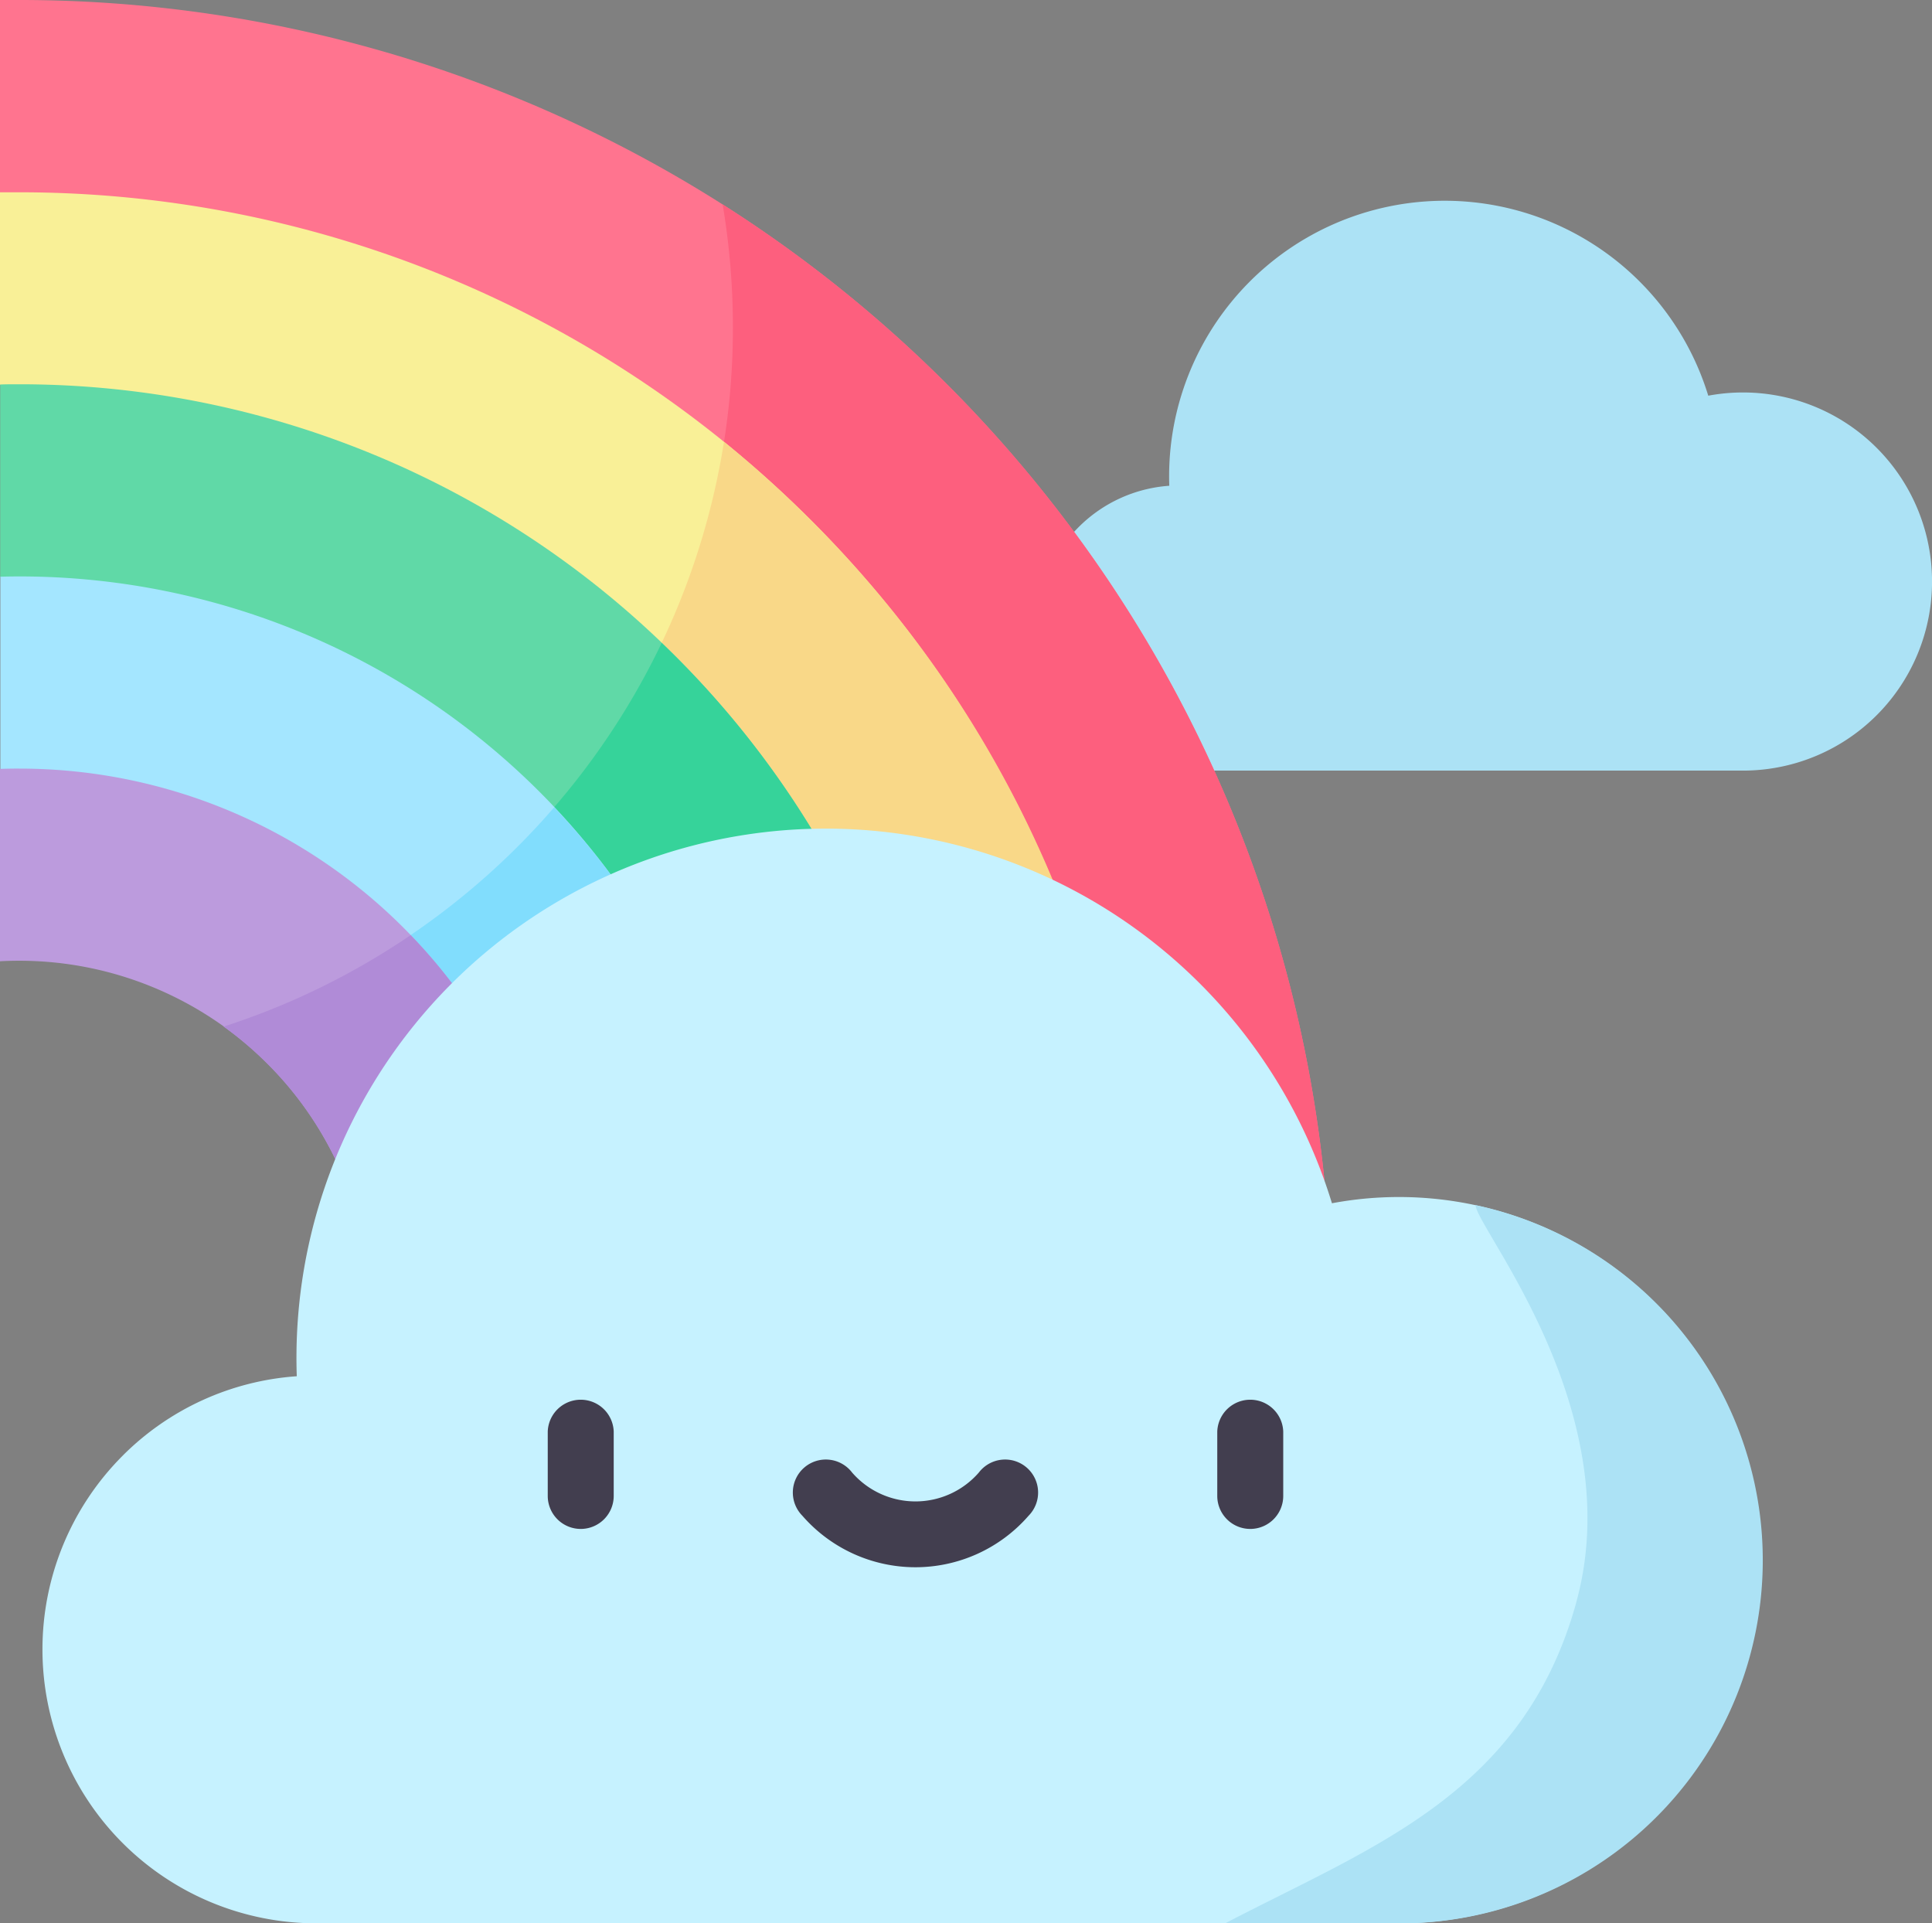 <svg viewBox="0 0 49.229 49" height="49" width="49.229" xmlns="http://www.w3.org/2000/svg">
  <rect x="0" y="0" width="49.229" height="49" fill="#808080" stroke="none"/>
  <g transform="translate(-2.716)" id="icon-rainbow-c">
    <path fill="#ace2f5" transform="translate(23.3 -243.102)" d="M6.9,256.532a3.618,3.618,0,0,1,2.31-1.054,7.023,7.023,0,0,1,13.734-2.295,4.817,4.817,0,1,1,.887,9.552H9.466a3.634,3.634,0,0,1-2.569-6.2Z" data-name="Pfad 1014" id="Pfad_1014"></path>
    <g transform="translate(2.716)" data-name="Gruppe 524" id="Gruppe_524">
      <path fill="#ff748f" transform="translate(-63.077)" d="M92.093,33.42h4.9A33.42,33.42,0,0,0,63.568,0c-.164,0-.328,0-.491,0V4.9Z" data-name="Pfad 999" id="Pfad_999"></path>
      <path fill="#fd5f7e" transform="translate(-48.151 -60.544)" d="M66.826,68.875a18.839,18.839,0,0,0-.261-3.122,33.4,33.4,0,0,1,15.5,28.212h-4.9L63.077,80.115A18.638,18.638,0,0,0,66.826,68.875Z" data-name="Pfad 1000" id="Pfad_1000"></path>
      <path fill="#f9f097" transform="translate(-124.873 -56.901)" d="M148.994,90.321h4.9A28.525,28.525,0,0,0,125.364,61.8q-.246,0-.491,0v4.9Z" data-name="Pfad 1001" id="Pfad_1001"></path>
      <path fill="#f9d888" transform="translate(-112.274 -130.815)" d="M130.722,142.069a29.067,29.067,0,0,1,2.214,2,28.338,28.338,0,0,1,8.354,20.17h-4.9L124.873,152.95A18.685,18.685,0,0,0,130.722,142.069Z" data-name="Pfad 1002" id="Pfad_1002"></path>
      <path fill="#60d9a7" transform="translate(-186.669 -113.802)" d="M205.895,147.222h4.9a23.63,23.63,0,0,0-23.63-23.63c-.164,0-.328,0-.491.006v4.9Z" data-name="Pfad 1003" id="Pfad_1003"></path>
      <path fill="#36d39a" transform="translate(-176.859 -190.398)" d="M193.719,206.778c.114.109.228.219.34.331a23.478,23.478,0,0,1,6.921,16.709h-4.9l-9.415-9.172A18.8,18.8,0,0,0,193.719,206.778Z" data-name="Pfad 1004" id="Pfad_1004"></path>
      <path fill="#a4e6ff" transform="translate(-248.465 -170.702)" d="M262.8,204.123h4.9a18.735,18.735,0,0,0-18.735-18.735q-.246,0-.491.007v4.9Z" data-name="Pfad 1005" id="Pfad_1005"></path>
      <path fill="#81ddfd" transform="translate(-241.957 -239.085)" d="M256.078,259.654a18.6,18.6,0,0,1,5.1,12.852h-4.9l-7.822-7.549A18.755,18.755,0,0,0,256.078,259.654Z" data-name="Pfad 1006" id="Pfad_1006"></path>
      <path fill="#bc9bdd" transform="translate(-310.262 -227.602)" d="M310.262,247.192v4.9c.163-.009.326-.013.491-.013a8.944,8.944,0,0,1,8.944,8.944h4.9a13.84,13.84,0,0,0-13.839-13.839C310.589,247.183,310.425,247.186,310.262,247.192Z" data-name="Pfad 1007" id="Pfad_1007"></path>
      <path fill="#b08bd7" transform="translate(-304.557 -276.94)" d="M315.02,300.765a13.741,13.741,0,0,1,3.867,9.6h-4.9a8.886,8.886,0,0,0-2.62-6.325,9.067,9.067,0,0,0-1.112-.945A18.648,18.648,0,0,0,315.02,300.765Z" data-name="Pfad 1008" id="Pfad_1008"></path>
    </g>
    <path fill="#c6f2ff" transform="translate(-2.035 -227.102)" d="M7.876,264.189a6.949,6.949,0,0,1,4.437-2.024,13.487,13.487,0,0,1,26.377-4.407,9.252,9.252,0,1,1,1.7,18.345H12.811a6.979,6.979,0,0,1-4.935-11.913Z" data-name="Pfad 1009" id="Pfad_1009"></path>
    <path fill="#ace2f5" transform="translate(28.099 -303.08)" d="M14.782,343.9c1.347-4.883-2.521-9.5-2.568-10.117a9.252,9.252,0,0,1-1.954,18.3H5.832c3.73-1.948,7.6-3.295,8.95-8.178Z" data-name="Pfad 1010" id="Pfad_1010"></path>
    <g transform="translate(33.732 35.633)" data-name="Gruppe 521" id="Gruppe_521">
      <path fill="#423e4f" transform="translate(-114.637 -377.752)" d="M115.478,381.072a.841.841,0,0,0,.841-.841v-1.639a.841.841,0,0,0-1.681,0v1.639A.841.841,0,0,0,115.478,381.072Z" data-name="Pfad 1011" id="Pfad_1011"></path>
    </g>
    <g transform="translate(16.672 35.633)" data-name="Gruppe 522" id="Gruppe_522">
      <path fill="#423e4f" transform="translate(-266.826 -377.752)" d="M267.667,381.072a.841.841,0,0,0,.841-.841v-1.639a.841.841,0,0,0-1.681,0v1.639A.841.841,0,0,0,267.667,381.072Z" data-name="Pfad 1012" id="Pfad_1012"></path>
    </g>
    <g transform="translate(22.953 37.223)" data-name="Gruppe 523" id="Gruppe_523">
      <path fill="#423e4f" transform="translate(-170.669 -391.938)" d="M173.759,394.644a3.824,3.824,0,0,0,2.883-1.313.841.841,0,1,0-1.268-1.1,2.14,2.14,0,0,1-3.23,0,.841.841,0,1,0-1.268,1.1A3.824,3.824,0,0,0,173.759,394.644Z" data-name="Pfad 1013" id="Pfad_1013"></path>
    </g>
  </g>
</svg>

